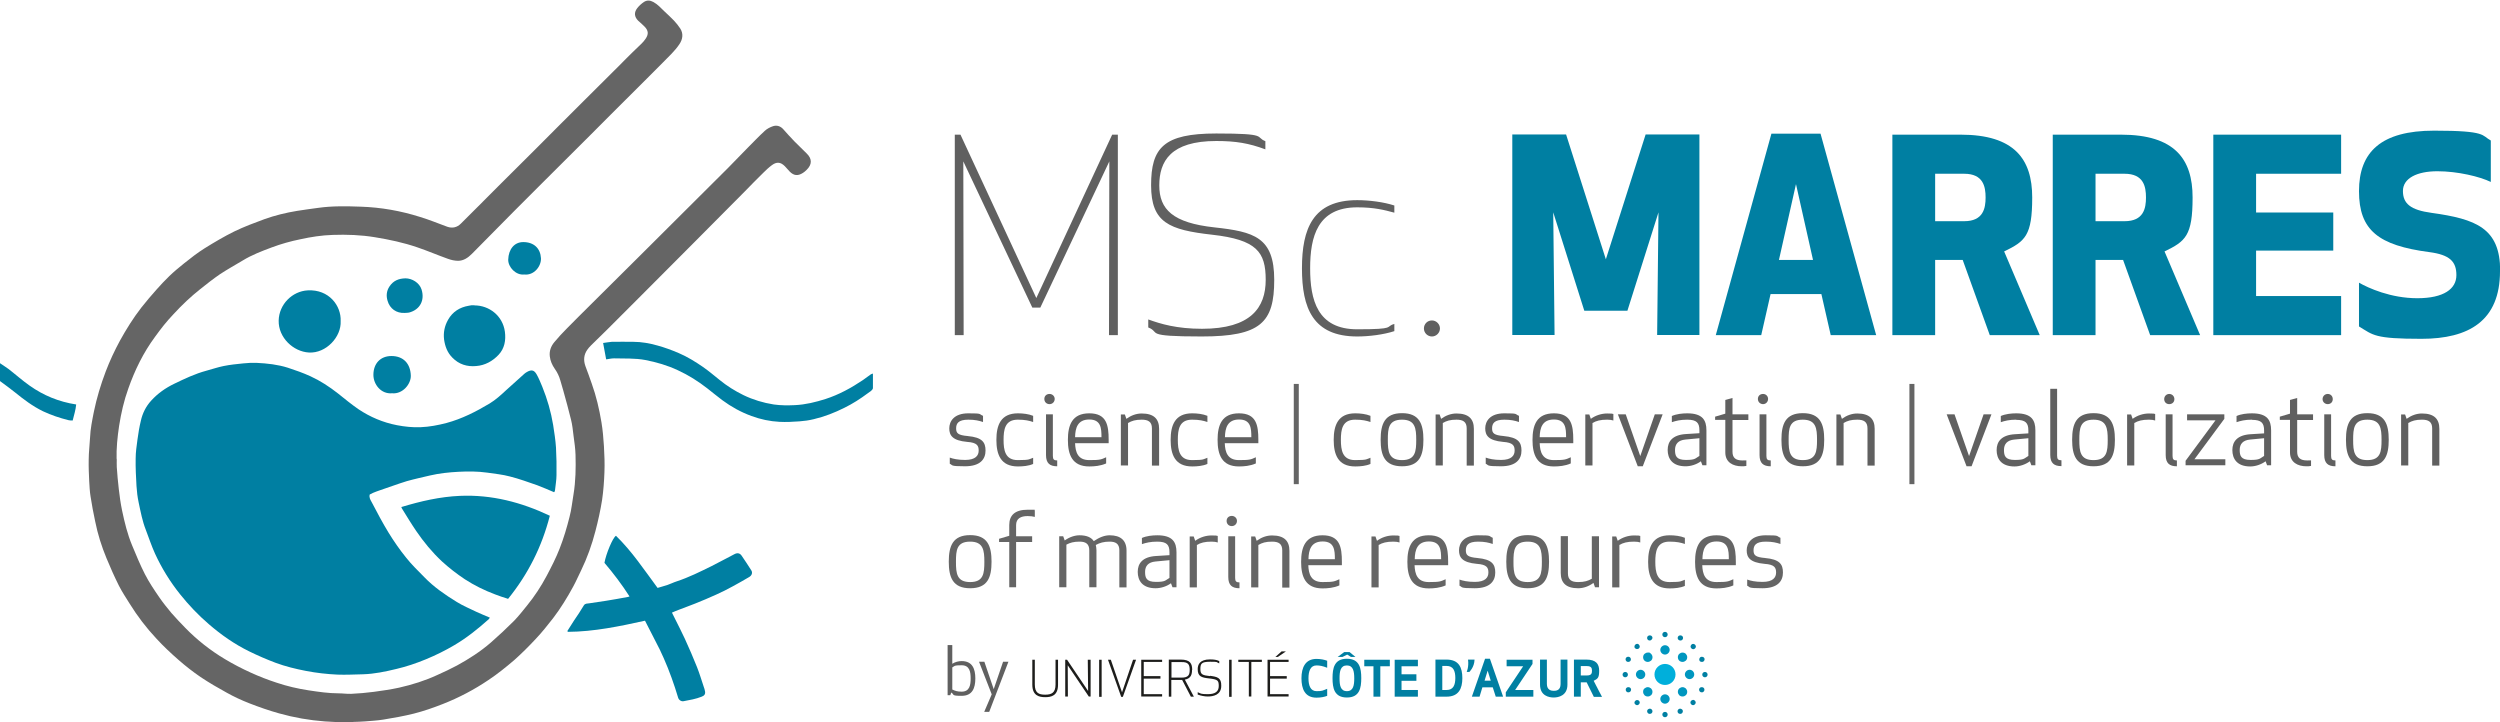<svg xmlns="http://www.w3.org/2000/svg" viewBox="0 0 1496.4 432.4"><defs><style>      .cls-1 {        fill: #00afdb;      }      .cls-1, .cls-2, .cls-3, .cls-4, .cls-5, .cls-6 {        stroke-width: 0px;      }      .cls-2 {        fill: #656565;      }      .cls-3 {        fill: #0096bf;      }      .cls-4 {        fill: #007fa2;      }      .cls-5 {        fill: #1d1d1b;      }      .cls-6 {        fill: #606060;      }    </style></defs><g id="Calque_3" data-name="Calque 3"><path class="cls-5" d="M631.8,409.7c0,5-2.4,6.1-6.2,6.1s-6.2-1-6.2-6.1v-14.8h-1.5v14.9c0,6.6,4.1,7.5,7.7,7.5s7.7-.8,7.7-7.5v-14.9h-1.5v14.8Z"></path><polygon class="cls-5" points="651.3 413.6 638.7 394.9 637.6 394.9 637.6 416.9 639.2 416.9 639.1 398.2 651.7 416.9 652.8 416.9 652.8 394.9 651.1 394.9 651.3 413.6"></polygon><rect class="cls-5" x="657.9" y="394.9" width="1.5" height="22.2"></rect><polygon class="cls-5" points="671.6 414.4 664.9 394.9 663.2 394.9 671.1 417.1 672.1 417.1 680 394.9 678.2 394.9 671.6 414.4"></polygon><polygon class="cls-5" points="683.1 416.9 695.6 416.9 695.6 415.5 684.6 415.5 684.6 406.2 694.6 406.2 694.6 404.7 684.6 404.7 684.6 396.2 695.6 396.2 695.6 394.9 683.1 394.9 683.1 416.9"></polygon><path class="cls-5" d="M712.1,401c0,3-.8,4.6-4.9,4.6h-6v-9.3h6c4.1-.1,4.9,1.6,4.9,4.7M713.6,401c0-3.7-1.1-6.2-6.9-6.2h-7.1v22.2h1.5v-10h6.5l5.2,10h1.8l-5.4-10.2c3.8-.7,4.3-3.3,4.3-5.8"></path><path class="cls-5" d="M724.3,404.7c-4.6-.5-5.8-1-5.8-4.2s.6-4.4,5.8-4.4,3.5.2,5.1.8l.4.2v-1.5h-.2c-1.4-.7-3.2-.9-5.4-.9-6.1,0-7.3,3.2-7.3,5.8,0,4.4,2.2,5.1,7,5.6,4.9.6,5.6,1.1,5.6,4.5s-2.2,4.9-6.6,4.9-4.3-.5-5.6-1l-.4-.2v1.5h.2c1.4.6,4,1.1,5.8,1.1,3.1,0,8.1-.8,8.1-6.4.1-4.9-2.4-5.4-6.8-6"></path><rect class="cls-5" x="735.7" y="394.9" width="1.5" height="22.2"></rect><polygon class="cls-5" points="741.2 396.2 747.5 396.2 747.5 416.9 749 416.9 749 396.2 755.3 396.2 755.3 394.9 741.2 394.9 741.2 396.2"></polygon><polygon class="cls-5" points="769.7 389.9 767.1 389.9 763.4 393.2 764.9 393.2 769.7 389.9"></polygon><polygon class="cls-5" points="771.3 396.2 771.3 394.9 758.7 394.9 758.7 416.9 771.3 416.9 771.3 415.5 760.2 415.5 760.2 406.2 770.2 406.2 770.2 404.7 760.2 404.7 760.2 396.2 771.3 396.2"></polygon><path class="cls-4" d="M788,394.4c2.6,0,4.8.5,6.4,1.1v4.2c-2.8-1.1-4.5-1.4-6.4-1.4-3.6,0-4.8,3.4-4.8,7.7s1.2,7.7,4.8,7.7,3.5-.3,6.4-1.4v4.2c-1.5.6-3.7,1.1-6.4,1.1-6.9,0-9-5.2-9-11.6,0-6.4,2.3-11.6,9-11.6"></path><path class="cls-4" d="M806.2,398.3c-3.9,0-4.4,3.6-4.4,7.7s.5,7.7,4.4,7.7,4.4-3.6,4.4-7.7-.6-7.7-4.4-7.7M808.6,393.2l-2.2-1.4-2.8,1.4h-2.9l3.9-2.9h3.2l3.5,2.9h-2.8ZM806.2,417.5c-7.6,0-8.6-5.7-8.6-11.6s1-11.6,8.6-11.6,8.6,5.7,8.6,11.6-1,11.6-8.6,11.6"></path><polygon class="cls-4" points="826.2 398.8 826.2 417 822.1 417 822.1 398.8 816.6 398.8 816.6 394.9 831.9 394.9 831.9 398.8 826.2 398.8"></polygon><polygon class="cls-4" points="847.8 407.5 838.9 407.5 838.9 413 848.7 413 848.7 417 834.8 417 834.8 394.9 848.7 394.9 848.7 398.8 838.9 398.8 838.9 403.6 847.8 403.6 847.8 407.5"></polygon><path class="cls-4" d="M863.3,413h2.6c4,0,5.2-3,5.2-7.2s-1.2-7.2-5.2-7.2h-2.6v14.4ZM859.2,417v-22.2h6.6c7.5,0,9.5,4.8,9.5,11.1s-2.2,11.1-9.5,11.1h-6.6Z"></path><path class="cls-4" d="M877.9,402.2s1.4-3,.8-7.4h3.9c-.1,4.6-3.1,7.4-3.1,7.4h-1.6Z"></path><path class="cls-4" d="M890.4,401.6l-1.8,5.8h3.7l-1.8-5.8ZM881,417l7.9-22.7h2.9l7.9,22.7h-4.4l-1.8-5.6h-6.2l-1.7,5.6h-4.5Z"></path><polygon class="cls-4" points="901.3 417 901.3 414.4 911.7 398.8 901.8 398.8 901.8 394.9 917.3 394.9 917.3 397.4 906.9 413 917.8 413 917.8 417 901.3 417"></polygon><path class="cls-4" d="M934.1,409.4v-14.6h4.1v15c0,6.6-5.4,7.7-8.2,7.7s-8.2-1-8.2-7.7v-15h4.1v14.6c0,3.7,2.7,4.1,4.1,4.1s4.1-.2,4.1-4.1"></path><path class="cls-4" d="M946.2,404.3h3.7c2.6,0,3-1.2,3-2.8s-.4-2.8-3-2.8h-3.7v5.5ZM946.2,417h-4.1v-22.2h7.4c5.8,0,7.7,2.6,7.7,6.7s-.8,4.8-3.3,6c.4.9,1,1.9,1.5,2.9,1,2.1,2.6,4.9,3.5,6.7h-4.9l-4.3-8.7h-3.5v8.7Z"></path><path class="cls-1" d="M996.6,397.4c-3.4,0-6.3,2.8-6.3,6.3s2.8,6.3,6.3,6.3,6.3-2.8,6.3-6.3-2.8-6.3-6.3-6.3"></path><path class="cls-3" d="M984.8,403.7c0-1.5-1.3-2.8-2.8-2.8s-2.8,1.3-2.8,2.8,1.3,2.8,2.8,2.8,2.8-1.2,2.8-2.8"></path><path class="cls-3" d="M1011.3,400.9c-1.5,0-2.8,1.3-2.8,2.8s1.3,2.8,2.8,2.8,2.8-1.3,2.8-2.8-1.2-2.8-2.8-2.8"></path><path class="cls-3" d="M986.3,411.3c-.7,0-1.4.3-2,.8s-.8,1.2-.8,2,.3,1.4.8,2c.5.5,1.2.8,2,.8s1.4-.3,2-.8c.5-.5.8-1.2.8-2s-.3-1.4-.8-2c-.6-.5-1.3-.8-2-.8"></path><path class="cls-3" d="M1007.1,396.2c.7,0,1.4-.3,2-.8.5-.5.8-1.2.8-2s-.3-1.4-.8-2c-.5-.5-1.2-.8-2-.8s-1.4.3-2,.8c-.5.5-.8,1.2-.8,2s.3,1.5.8,2,1.2.8,2,.8"></path><path class="cls-3" d="M986.3,396.2c.7,0,1.4-.3,2-.8,1.1-1.1,1.1-2.9,0-4s-1.2-.8-2-.8-1.4.3-2,.8c-.5.5-.8,1.2-.8,2s.3,1.5.8,2,1.2.8,2,.8"></path><path class="cls-3" d="M1007.1,411.3c-.7,0-1.4.3-2,.8-.5.5-.8,1.2-.8,2s.3,1.4.8,2c.5.5,1.2.8,2,.8s1.4-.3,2-.8c.5-.5.8-1.2.8-2s-.3-1.4-.8-2c-.6-.5-1.3-.8-2-.8"></path><path class="cls-3" d="M996.6,386.2c-1.5,0-2.8,1.3-2.8,2.8s1.3,2.8,2.8,2.8,2.8-1.3,2.8-2.8-1.2-2.8-2.8-2.8"></path><path class="cls-3" d="M996.6,415.6c-1.5,0-2.8,1.3-2.8,2.8s1.3,2.8,2.8,2.8,2.8-1.3,2.8-2.8-1.2-2.8-2.8-2.8"></path><path class="cls-4" d="M1020.5,402.2c-.9,0-1.6.7-1.6,1.6s.7,1.6,1.6,1.6,1.6-.7,1.6-1.6-.7-1.6-1.6-1.6"></path><path class="cls-4" d="M996.6,426.1c-.9,0-1.6.7-1.6,1.6s.7,1.6,1.6,1.6,1.6-.7,1.6-1.6-.7-1.6-1.6-1.6"></path><path class="cls-4" d="M996.6,381.4c.9,0,1.6-.7,1.6-1.6s-.7-1.6-1.6-1.6-1.6.7-1.6,1.6.7,1.6,1.6,1.6"></path><path class="cls-4" d="M1012.3,419.4c-.3.3-.5.7-.5,1.1s.2.8.5,1.1c.3.3.7.5,1.1.5s.8-.2,1.1-.5c.3-.3.5-.7.5-1.1s-.2-.8-.5-1.1c-.3-.3-.7-.5-1.1-.5-.4.1-.8.3-1.1.5"></path><path class="cls-4" d="M1012.4,385.9c-.3.3-.5.7-.5,1.1s.2.8.5,1.1.7.5,1.1.5.8-.2,1.1-.5c.3-.3.5-.7.5-1.1s-.2-.8-.5-1.1-.7-.5-1.1-.5-.8.1-1.1.5"></path><path class="cls-4" d="M1018.7,411.3c-.2,0-.4,0-.7.1-.6.2-1,.8-1,1.4,0,.9.7,1.6,1.5,1.6s.5,0,.7-.1c.6-.2,1-.8,1-1.4.1-.8-.6-1.6-1.5-1.6"></path><path class="cls-4" d="M1005.7,383.4c.2,0,.4,0,.7-.1.6-.2,1-.8,1-1.4s-.1-.8-.4-1.1c-.3-.3-.7-.5-1.1-.5s-.4,0-.7.1c-.6.2-1,.8-1,1.4-.1.8.6,1.5,1.5,1.6"></path><path class="cls-4" d="M1005.1,424.3c-.2.1-.3.2-.5.3-.3.3-.5.7-.5,1.1s.1.8.4,1.1c.4.5,1.2.6,1.8.4.2-.1.3-.2.5-.3.6-.6.7-1.6.1-2.2-.5-.4-1.2-.7-1.8-.4"></path><path class="cls-4" d="M1019.3,396.1c.2-.1.3-.2.5-.3.6-.6.7-1.6.1-2.2-.4-.4-1.2-.6-1.8-.4-.2.1-.3.2-.5.3-.6.7-.7,1.7-.1,2.3.5.4,1.2.5,1.8.3"></path><path class="cls-4" d="M972.8,402.2c.9,0,1.6.7,1.6,1.6s-.7,1.6-1.6,1.6-1.6-.7-1.6-1.6c0-.9.7-1.6,1.6-1.6"></path><path class="cls-4" d="M981,419.4c.3.3.5.7.5,1.1s-.2.8-.5,1.1c-.3.3-.7.5-1.1.5s-.8-.2-1.1-.5c-.3-.2-.5-.6-.5-1s.2-.8.5-1.1c.3-.3.7-.5,1.1-.5s.8.2,1.1.4"></path><path class="cls-4" d="M981,385.9c.3.3.5.7.5,1.1s-.2.8-.5,1.1-.7.4-1.2.4-.8-.2-1.1-.5c-.3-.2-.4-.6-.4-1s.2-.8.5-1.1c.2-.3.6-.5,1-.5.5-.1.9.1,1.2.5"></path><path class="cls-4" d="M974.6,411.3c.2,0,.4,0,.7.1.6.2,1,.8,1,1.4,0,.9-.7,1.6-1.5,1.6s-.4,0-.7-.1c-.6-.2-1-.8-1-1.4-.1-.8.6-1.6,1.5-1.6"></path><path class="cls-4" d="M987.6,383.4c-.2,0-.4,0-.7-.1-.6-.2-1-.8-1-1.4s.1-.8.4-1.1c.3-.3.7-.5,1.1-.5s.4,0,.7.1c.6.2,1,.8,1,1.4s-.7,1.5-1.5,1.6"></path><path class="cls-4" d="M988.1,424.3c.2.1.3.2.5.3.3.3.5.7.5,1.1s-.1.8-.4,1.1c-.4.5-1.2.6-1.8.4-.2-.1-.3-.2-.5-.3-.6-.6-.7-1.6-.1-2.2.5-.4,1.2-.7,1.8-.4"></path><path class="cls-4" d="M974,396.1c-.2-.1-.3-.2-.5-.3-.6-.6-.7-1.6-.1-2.2.4-.5,1.2-.6,1.8-.4.2.1.3.2.5.3.6.6.7,1.6.1,2.2-.5.5-1.2.6-1.8.4"></path></g><g id="Calque_2" data-name="Calque 2"><g><path class="cls-6" d="M576.6,96.6l.2,104h-5.3v-120h3.4l45.4,97.8,45.4-97.8h3.4v120h-5.3l.2-104-41.3,87.5h-4.8l-41.3-87.5Z"></path><path class="cls-6" d="M757.4,84.4v5c-9.9-3.7-17.8-5-29.4-5-27.4,0-34.1,12.2-34.1,26.6s8.2,22.4,33,25.1c23.8,2.6,35.8,5.9,35.8,31.4s-8,33.9-43.4,33.9-24.3-2.4-32-5.4v-4.8c7.4,2.7,17.1,5.6,32.2,5.6,29.1,0,38.1-12.6,38.1-29.3s-5.4-24-32-27c-25.8-2.9-36.6-7.2-36.6-29.6s7.4-31,39-31,23,2.1,29.4,4.6Z"></path><path class="cls-6" d="M812.4,119.8c7,0,15.8,1.1,22.2,3.2v4.3c-5.9-1.6-12-3.2-22.2-3.2-23.8,0-28.2,17.6-28.2,36.5s4.3,36.5,28.2,36.5,16.3-1.6,22.2-3.2v4.3c-6.4,2.1-15.2,3.2-22.2,3.2-26.6,0-33.1-17-33.1-40.8s6.6-40.8,33.1-40.8Z"></path><path class="cls-6" d="M857.1,191.8c2.6,0,4.8,2.2,4.8,4.8s-2.2,4.8-4.8,4.8-4.8-2.1-4.8-4.8,2.1-4.8,4.8-4.8Z"></path><path class="cls-4" d="M974.2,186h-25.9l-18.6-58.9.8,73.4h-25.3v-120h32.2l23.8,74.7,23.8-74.7h32.2v120h-25.3l.8-73.4-18.6,58.9Z"></path><path class="cls-4" d="M1027,200.6l33.3-120.6h29.4l33.3,120.6h-27.2l-5.6-24.6h-30.4l-5.6,24.6h-27.2ZM1064.7,155.6h20.5l-10.2-45.4-10.2,45.4Z"></path><path class="cls-4" d="M1158.3,200.6h-25.6v-120h40.8c32.3,0,42.9,14.7,42.9,37.6s-4.2,26.2-16.8,32.3l21.3,50.1h-29.9l-16.2-45h-16.5v45ZM1158.3,132.4h17.4c11.4,0,12.8-7.7,12.8-14.2s-1.4-14.2-12.8-14.2h-17.4v28.5Z"></path><path class="cls-4" d="M1254.3,200.6h-25.6v-120h40.8c32.3,0,42.9,14.7,42.9,37.6s-4.2,26.2-16.8,32.3l21.3,50.1h-29.9l-16.2-45h-16.5v45ZM1254.3,132.4h17.4c11.4,0,12.8-7.7,12.8-14.2s-1.4-14.2-12.8-14.2h-17.4v28.5Z"></path><path class="cls-4" d="M1396.6,150h-46.2v27.2h50.9v23.4h-76.5v-120h76.5v23.4h-50.9v23.2h46.2v22.9Z"></path><path class="cls-4" d="M1496.4,162.3c0,29.8-18.7,40.5-47,40.5s-28.8-2.2-37.4-7.4v-26.2c5.6,3.2,19,9.3,34.9,9.3s23.4-5.6,23.4-13.8-4-12.2-16.2-13.8c-30.4-4-42.1-13-42.1-36.5s13.3-36.2,45-36.2,28.3,2.9,33.9,5.9v24.8c-6.6-3.2-19.8-6.4-32-6.4s-20.6,4.2-20.6,11.8,4.6,11.4,17.1,13.1c26.6,3.7,41.1,9.1,41.1,34.7Z"></path></g><g><path class="cls-6" d="M579.2,261c8.7.8,10.7,3.7,10.7,8.7s-3,9.4-12.3,9.4-7.1-.7-9.1-1.5v-3.7c1.9.7,4.8,1.4,9.2,1.4,6.3,0,8.1-2.7,8.1-5.6s-.9-4.8-6.9-5.2c-8.8-.8-10.7-3.9-10.7-8.1s2.8-9,11.4-9,6.1.4,8.8,1.5v3.7c-2.4-.8-4.8-1.4-8.8-1.4-6,0-7.3,2.3-7.3,5.2s1.1,4.1,7,4.6Z"></path><path class="cls-6" d="M609.3,247.4c3,0,6.4.4,9.1,1.5v3.7c-2.4-.8-4.8-1.4-9.2-1.4-7.7,0-8.5,6-8.5,12.1s.9,12.1,8.5,12.1,6.8-.6,9.2-1.4v3.7c-2.7,1.2-6.1,1.5-9.1,1.5-10.3,0-12.9-7.1-12.9-15.9s2.6-15.9,12.9-15.9Z"></path><path class="cls-6" d="M628.2,235.8c1.7,0,3.1,1.3,3.1,3s-1.3,3.1-3.1,3.1-3.1-1.3-3.1-3.1,1.3-3,3.1-3ZM626.1,272.4v-24.4h4.1v24.9c0,2.1.7,2.7,2.6,2.7v3.5c-4.4,0-6.7-1.8-6.7-6.7Z"></path><path class="cls-6" d="M652,247.4c10.4,0,11.6,7.1,11.6,15.9v2h-20.1c.2,5.3,1.6,10.1,8.5,10.1s7.1-.4,10.1-1.7v3.7c-3.4,1.5-7.1,1.8-10.1,1.8-10.3,0-12.8-7.1-12.8-15.9s2.5-15.9,12.8-15.9ZM643.4,261.7h15.9c0-5.4-.3-10.6-7.3-10.6s-8.4,5.1-8.5,10.6Z"></path><path class="cls-6" d="M689.5,256.4c0-4-2.3-5.2-6.1-5.2s-6,.7-8.2,2v25.4h-4.3v-30.5h2.4l.9,2.6c2.9-2.1,6-3.2,9.2-3.2,7.3,0,10.4,3.3,10.4,9.2v22h-4.3v-22.1Z"></path><path class="cls-6" d="M713.6,247.4c3,0,6.4.4,9.1,1.5v3.7c-2.4-.8-4.8-1.4-9.2-1.4-7.7,0-8.5,6-8.5,12.1s.9,12.1,8.5,12.1,6.8-.6,9.2-1.4v3.7c-2.7,1.2-6.1,1.5-9.1,1.5-10.3,0-12.9-7.1-12.9-15.9s2.6-15.9,12.9-15.9Z"></path><path class="cls-6" d="M741.6,247.4c10.4,0,11.6,7.1,11.6,15.9v2h-20.1c.2,5.3,1.6,10.1,8.5,10.1s7.1-.4,10.1-1.7v3.7c-3.4,1.5-7.1,1.8-10.1,1.8-10.3,0-12.8-7.1-12.8-15.9s2.5-15.9,12.8-15.9ZM733.1,261.7h15.9c0-5.4-.3-10.6-7.3-10.6s-8.4,5.1-8.5,10.6Z"></path></g><g><path class="cls-6" d="M811.2,247.4c3,0,6.4.4,9.1,1.5v3.7c-2.4-.8-4.8-1.4-9.2-1.4-7.7,0-8.5,6-8.5,12.1s.9,12.1,8.5,12.1,6.8-.6,9.2-1.4v3.7c-2.7,1.2-6.1,1.5-9.1,1.5-10.3,0-12.9-7.1-12.9-15.9s2.6-15.9,12.9-15.9Z"></path><path class="cls-6" d="M839.2,279.1c-10.4,0-12.8-6.5-12.8-15.9s2.4-15.9,12.8-15.9,12.8,6.5,12.8,15.9-2.3,15.9-12.8,15.9ZM839.2,251.2c-8.1,0-8.5,5.2-8.5,12.1s.5,12.1,8.5,12.1,8.5-5.2,8.5-12.1-.6-12.1-8.5-12.1Z"></path><path class="cls-6" d="M877.9,256.4c0-4-2.3-5.2-6.1-5.2s-6,.7-8.2,2v25.4h-4.3v-30.5h2.4l.9,2.6c2.9-2.1,6-3.2,9.2-3.2,7.3,0,10.4,3.3,10.4,9.2v22h-4.3v-22.1Z"></path><path class="cls-6" d="M900,261c8.7.8,10.7,3.7,10.7,8.7s-3,9.4-12.3,9.4-7.1-.7-9.1-1.5v-3.7c1.9.7,4.8,1.4,9.2,1.4,6.3,0,8.1-2.7,8.1-5.6s-.9-4.8-6.9-5.2c-8.8-.8-10.7-3.9-10.7-8.1s2.8-9,11.4-9,6.1.4,8.8,1.5v3.7c-2.4-.8-4.8-1.4-8.8-1.4-6,0-7.3,2.3-7.3,5.2s1.1,4.1,7,4.6Z"></path><path class="cls-6" d="M930.1,247.4c10.4,0,11.6,7.1,11.6,15.9v2h-20.1c.2,5.3,1.6,10.1,8.5,10.1s7.1-.4,10.1-1.7v3.7c-3.4,1.5-7.1,1.8-10.1,1.8-10.3,0-12.8-7.1-12.8-15.9s2.5-15.9,12.8-15.9ZM921.5,261.7h15.9c0-5.4-.3-10.6-7.3-10.6s-8.4,5.1-8.5,10.6Z"></path><path class="cls-6" d="M965.7,251.7c-.9-.3-2.1-.5-3.7-.5-4.1,0-6.6.7-8.8,2v25.4h-4.3v-30.5h2.4l.9,2.6c2.9-2.1,6.4-3.2,9.8-3.2s2.5.1,3.7.3v4Z"></path><path class="cls-6" d="M973.1,248l8.7,25,8.7-25h4.7l-11.9,31.1h-3l-11.9-31.1h4.7Z"></path><path class="cls-6" d="M1009.9,251.2c-4.1,0-6.8.7-9.2,1.5v-3.7c2.7-1.2,6.2-1.6,9.2-1.6,9.2,0,11.5,4.1,11.5,10.2v20.9h-2.4l-.9-2.4c-2.7,2-6.2,3-9.2,3-8,0-10.7-4.7-10.7-9.8s2.9-9,10.9-9.5l8.1-.5v-1.7c0-4.5-1.6-6.4-7.3-6.4ZM1008.8,263.1c-4.3.4-6.2,2.7-6.2,6.2s.7,6,6.5,6,5.5-.9,8.1-2.4v-10.6l-8.4.8Z"></path><path class="cls-6" d="M1045.2,278.9c-.7.2-2,.2-2.7.2-5.1,0-9.8-2.3-9.8-8.3v-19.5h-6.1v-1.9l6.1-1.8v-8.2l4.3-1.2v9.8h9.5v3.4h-9.5v19c0,3.7,2,5.2,5.9,5.2s1.6,0,2.4-.1v3.4Z"></path><path class="cls-6" d="M1055.3,235.8c1.7,0,3,1.3,3,3s-1.3,3.1-3,3.1-3.1-1.3-3.1-3.1,1.3-3,3.1-3ZM1053.2,272.4v-24.4h4.1v24.9c0,2.1.7,2.7,2.6,2.7v3.5c-4.4,0-6.7-1.8-6.7-6.7Z"></path><path class="cls-6" d="M1079.1,279.1c-10.4,0-12.8-6.5-12.8-15.9s2.4-15.9,12.8-15.9,12.8,6.5,12.8,15.9-2.3,15.9-12.8,15.9ZM1079.1,251.2c-8.1,0-8.5,5.2-8.5,12.1s.5,12.1,8.5,12.1,8.5-5.2,8.5-12.1-.6-12.1-8.5-12.1Z"></path><path class="cls-6" d="M1117.8,256.4c0-4-2.3-5.2-6.1-5.2s-6,.7-8.2,2v25.4h-4.3v-30.5h2.4l.9,2.6c2.9-2.1,6-3.2,9.2-3.2,7.3,0,10.4,3.3,10.4,9.2v22h-4.3v-22.1Z"></path></g><g><path class="cls-6" d="M1169.9,248l8.7,25,8.7-25h4.7l-11.9,31.1h-3l-11.9-31.1h4.7Z"></path><path class="cls-6" d="M1206.8,251.2c-4.1,0-6.8.7-9.2,1.5v-3.7c2.7-1.2,6.2-1.6,9.2-1.6,9.2,0,11.5,4.1,11.5,10.2v20.9h-2.4l-.9-2.4c-2.7,2-6.2,3.1-9.2,3.1-8,0-10.7-4.7-10.7-9.8s2.9-9,10.9-9.5l8.1-.5v-1.7c0-4.5-1.6-6.4-7.3-6.4ZM1205.7,263.1c-4.3.4-6.2,2.7-6.2,6.2s.7,6,6.5,6,5.5-.9,8.1-2.4v-10.6l-8.4.8Z"></path><path class="cls-6" d="M1227.2,272.4v-39.7h4.1v40.1c0,2.1.7,2.7,2.6,2.7v3.5c-4.4,0-6.7-1.8-6.7-6.7Z"></path><path class="cls-6" d="M1253.1,279.1c-10.4,0-12.8-6.5-12.8-15.9s2.4-15.9,12.8-15.9,12.8,6.5,12.8,15.9-2.3,15.9-12.8,15.9ZM1253.1,251.2c-8.1,0-8.5,5.2-8.5,12.1s.5,12.1,8.5,12.1,8.5-5.2,8.5-12.1-.6-12.1-8.5-12.1Z"></path><path class="cls-6" d="M1290,251.7c-.9-.3-2.1-.5-3.7-.5-4.1,0-6.6.7-8.8,2v25.4h-4.3v-30.5h2.4l.9,2.6c2.9-2.1,6.4-3.2,9.8-3.2s2.5.1,3.7.3v4Z"></path><path class="cls-6" d="M1298.4,235.8c1.7,0,3.1,1.3,3.1,3.1s-1.3,3-3.1,3-3-1.3-3-3,1.3-3.1,3-3.1ZM1296.3,272.4v-24.4h4.1v24.9c0,2.1.7,2.7,2.6,2.7v3.5c-4.4,0-6.7-1.8-6.7-6.7Z"></path><path class="cls-6" d="M1308.2,278.5v-2.7l17.9-24.2h-17v-3.6h22.3v2.7l-17.9,24.2h18.5v3.6h-23.8Z"></path><path class="cls-6" d="M1347.9,251.2c-4.1,0-6.8.7-9.2,1.5v-3.7c2.7-1.2,6.2-1.6,9.2-1.6,9.2,0,11.5,4.1,11.5,10.2v20.9h-2.4l-.9-2.4c-2.7,2-6.2,3.1-9.2,3.1-8,0-10.7-4.7-10.7-9.8s2.9-9,10.9-9.5l8.1-.5v-1.7c0-4.5-1.6-6.4-7.3-6.4ZM1346.8,263.1c-4.3.4-6.2,2.7-6.2,6.2s.7,6,6.5,6,5.5-.9,8.1-2.4v-10.6l-8.4.8Z"></path><path class="cls-6" d="M1383.2,278.9c-.7.2-2,.2-2.7.2-5.1,0-9.8-2.3-9.8-8.3v-19.5h-6.1v-1.9l6.1-1.8v-8.2l4.3-1.2v9.8h9.5v3.4h-9.5v19c0,3.7,2,5.2,5.9,5.2s1.6,0,2.4-.1v3.4Z"></path><path class="cls-6" d="M1393.3,235.8c1.7,0,3,1.3,3,3.1s-1.3,3-3,3-3.1-1.3-3.1-3,1.3-3.1,3.1-3.1ZM1391.2,272.4v-24.4h4.1v24.9c0,2.1.7,2.7,2.6,2.7v3.5c-4.4,0-6.7-1.8-6.7-6.7Z"></path><path class="cls-6" d="M1417,279.1c-10.4,0-12.8-6.5-12.8-15.9s2.4-15.9,12.8-15.9,12.8,6.5,12.8,15.9-2.3,15.9-12.8,15.9ZM1417,251.2c-8.1,0-8.5,5.2-8.5,12.1s.5,12.1,8.5,12.1,8.5-5.2,8.5-12.1-.6-12.1-8.5-12.1Z"></path><path class="cls-6" d="M1455.8,256.4c0-4-2.3-5.2-6.1-5.2s-6,.7-8.2,2v25.4h-4.3v-30.5h2.4l.9,2.6c2.9-2.1,6-3.2,9.2-3.2,7.3,0,10.4,3.3,10.4,9.2v22h-4.3v-22.1Z"></path></g><g><path class="cls-2" d="M580.7,352.1c-10.4,0-12.8-6.5-12.8-15.9s2.4-15.9,12.8-15.9,12.8,6.5,12.8,15.9-2.3,15.9-12.8,15.9ZM580.7,324.2c-8.1,0-8.5,5.2-8.5,12.1s.5,12.1,8.5,12.1,8.5-5.2,8.5-12.1-.6-12.1-8.5-12.1Z"></path><path class="cls-2" d="M619.4,309.4c-1.2-.3-2.4-.5-4.3-.5-4,0-6.9,1.4-6.9,5.4v6.7h9.6v3.4h-9.6v27.1h-4.1v-27.1h-6.1v-1.9l6.1-1.8v-6.4c0-5.9,3.4-9.2,11-9.2s3.1.1,4.3.4v3.8Z"></path><path class="cls-2" d="M670,329.4c0-4-2.3-5.2-5.8-5.2s-5.9.7-8.3,2c.2,1,.4,2,.4,3.2v22.1h-4.3v-22.1c0-4-2.3-5.2-5.8-5.2s-5.6.6-7.9,1.8v25.5h-4.3v-30.5h2.4l.9,2.5c2.9-2.1,6.1-3.1,8.9-3.1,4.1,0,7,1.2,8.5,3.5,3.2-2.2,6.4-3.5,9.5-3.5,6.5,0,10.1,3,10.1,9.2v22h-4.3v-22.1Z"></path><path class="cls-2" d="M692.7,324.2c-4.1,0-6.8.7-9.2,1.5v-3.7c2.7-1.2,6.2-1.6,9.2-1.6,9.2,0,11.5,4.1,11.5,10.2v20.9h-2.4l-.9-2.4c-2.7,2-6.2,3-9.2,3-8,0-10.7-4.7-10.7-9.8s2.9-9,10.9-9.5l8.1-.5v-1.7c0-4.5-1.6-6.4-7.3-6.4ZM691.6,336.1c-4.3.4-6.2,2.7-6.2,6.2s.7,6,6.5,6,5.5-.9,8.1-2.4v-10.6l-8.4.8Z"></path><path class="cls-2" d="M728.9,324.7c-.9-.3-2.1-.5-3.7-.5-4.1,0-6.6.7-8.8,2v25.4h-4.3v-30.5h2.4l.9,2.6c2.9-2.1,6.4-3.2,9.8-3.2s2.5.1,3.7.3v4Z"></path><path class="cls-2" d="M737.3,308.8c1.7,0,3.1,1.3,3.1,3s-1.3,3.1-3.1,3.1-3.1-1.3-3.1-3.1,1.3-3,3.1-3ZM735.2,345.4v-24.4h4.1v24.9c0,2.1.7,2.7,2.6,2.7v3.5c-4.4,0-6.7-1.8-6.7-6.7Z"></path><path class="cls-2" d="M767.5,329.4c0-4-2.3-5.2-6.1-5.2s-6,.7-8.2,2v25.4h-4.3v-30.5h2.4l.9,2.6c2.9-2.1,6-3.2,9.2-3.2,7.3,0,10.4,3.3,10.4,9.2v22h-4.3v-22.1Z"></path><path class="cls-2" d="M791.6,320.4c10.4,0,11.6,7.1,11.6,15.9v2h-20.1c.2,5.3,1.6,10.1,8.5,10.1s7.1-.4,10.1-1.7v3.7c-3.4,1.5-7.1,1.8-10.1,1.8-10.3,0-12.8-7.1-12.8-15.9s2.5-15.9,12.8-15.9ZM783.1,334.7h15.9c0-5.4-.3-10.6-7.3-10.6s-8.4,5.1-8.5,10.6Z"></path><path class="cls-2" d="M837.7,324.7c-.9-.3-2.1-.5-3.7-.5-4.1,0-6.6.7-8.8,2v25.4h-4.3v-30.5h2.4l.9,2.6c2.9-2.1,6.4-3.2,9.8-3.2s2.5.1,3.7.3v4Z"></path><path class="cls-2" d="M855.2,320.4c10.4,0,11.6,7.1,11.6,15.9v2h-20.1c.2,5.3,1.6,10.1,8.5,10.1s7.1-.4,10.1-1.7v3.7c-3.4,1.5-7.1,1.8-10.1,1.8-10.3,0-12.8-7.1-12.8-15.9s2.5-15.9,12.8-15.9ZM846.7,334.7h15.9c0-5.4-.3-10.6-7.3-10.6s-8.4,5.1-8.5,10.6Z"></path><path class="cls-2" d="M884.3,334c8.7.8,10.7,3.7,10.7,8.7s-3,9.4-12.3,9.4-7.1-.7-9.1-1.5v-3.7c1.9.7,4.8,1.4,9.2,1.4,6.3,0,8.1-2.7,8.1-5.6s-.9-4.8-6.9-5.2c-8.8-.8-10.7-3.9-10.7-8.1s2.8-9,11.4-9,6.1.4,8.8,1.5v3.7c-2.4-.8-4.8-1.4-8.8-1.4-6,0-7.3,2.3-7.3,5.2s1.1,4.1,7,4.6Z"></path><path class="cls-2" d="M914.4,352.1c-10.4,0-12.8-6.5-12.8-15.9s2.4-15.9,12.8-15.9,12.8,6.5,12.8,15.9-2.3,15.9-12.8,15.9ZM914.4,324.2c-8.1,0-8.5,5.2-8.5,12.1s.5,12.1,8.5,12.1,8.5-5.2,8.5-12.1-.6-12.1-8.5-12.1Z"></path><path class="cls-2" d="M938.5,343.2c0,4,2.3,5.2,6.1,5.2s6-.7,8.2-2v-25.4h4.3v30.5h-2.4l-.9-2.6c-2.9,2.1-6,3.2-9.2,3.2-7.3,0-10.4-3.3-10.4-9.2v-22h4.3v22.1Z"></path><path class="cls-2" d="M981.8,324.7c-.9-.3-2.1-.5-3.7-.5-4.1,0-6.6.7-8.8,2v25.4h-4.3v-30.5h2.4l.9,2.6c2.9-2.1,6.4-3.2,9.8-3.2s2.5.1,3.7.3v4Z"></path><path class="cls-2" d="M999.4,320.4c3,0,6.4.4,9.1,1.5v3.7c-2.4-.8-4.8-1.4-9.2-1.4-7.7,0-8.5,6-8.5,12.1s.9,12.1,8.5,12.1,6.8-.6,9.2-1.4v3.7c-2.7,1.2-6.1,1.5-9.1,1.5-10.3,0-12.9-7.1-12.9-15.9s2.6-15.9,12.9-15.9Z"></path><path class="cls-2" d="M1027.4,320.4c10.4,0,11.6,7.1,11.6,15.9v2h-20.1c.2,5.3,1.6,10.1,8.5,10.1s7.1-.4,10.1-1.7v3.7c-3.4,1.5-7.1,1.8-10.1,1.8-10.3,0-12.8-7.1-12.8-15.9s2.5-15.9,12.8-15.9ZM1018.9,334.7h15.9c0-5.4-.3-10.6-7.3-10.6s-8.4,5.1-8.5,10.6Z"></path><path class="cls-2" d="M1056.5,334c8.7.8,10.7,3.7,10.7,8.7s-3,9.4-12.3,9.4-7.1-.7-9.1-1.5v-3.7c1.9.7,4.8,1.4,9.2,1.4,6.3,0,8.1-2.7,8.1-5.6s-.9-4.8-6.9-5.2c-8.8-.8-10.7-3.9-10.7-8.1s2.8-9,11.4-9,6.1.4,8.8,1.5v3.7c-2.4-.8-4.8-1.4-8.8-1.4-6,0-7.3,2.3-7.3,5.2s1.1,4.1,7,4.6Z"></path></g><g><path class="cls-6" d="M583.8,406.1c0,5.8-1.8,10.4-8.2,10.4s-4.2-.7-6.2-2l-.6,1.6h-1.6v-30h2.8v11.2c1.7-1.1,3.8-1.6,5.6-1.6,6.4,0,8.2,4.6,8.2,10.4ZM570,399.4v13.3c1.6.8,3,1.3,5.6,1.3,4.8,0,5.4-4,5.4-7.9s-.6-7.9-5.4-7.9-4,.4-5.6,1.3Z"></path><path class="cls-6" d="M589.2,396.1l5.6,16.4,5.6-16.4h3.2l-11.5,30h-3l4.5-10.5-7.6-19.5h3.2Z"></path></g><rect class="cls-2" x="774.4" y="229.8" width="3" height="60"></rect><rect class="cls-2" x="1142.9" y="229.8" width="3" height="60"></rect></g><g id="Calque_1" data-name="Calque 1"><g><path class="cls-4" d="M331.6,294.6c-3.4-1.4-6.6-2.9-9.9-4.1-5.5-1.9-10.9-3.9-16.5-5.3-4.4-1.2-9-1.6-13.6-2.3-5.7-.8-11.5-.8-17.2-.5-5.7.3-11.4.9-17,2.2-4.6,1.1-9.3,2.1-13.9,3.4-5.5,1.7-10.8,3.7-16.2,5.5-1.3.5-2.7.9-4,1.5-.7.3-1.4.7-2,1-.5,1.9.5,3.3,1.2,4.6,3.2,6.1,6.4,12.2,10,18.1,3.2,5.2,6.7,10.3,10.6,15.1,3.3,4.2,7.2,7.9,10.9,11.7,5.7,5.9,12.4,10.5,19.4,14.8,3.7,2.3,7.8,4,11.7,5.9,2.6,1.2,5.3,2.3,8.1,3.5-.2.3-.4.7-.6.9-6.5,5.8-13.2,11.2-20.7,15.6-5.4,3.2-11.1,6-16.9,8.4-5.8,2.4-11.7,4.4-17.7,5.8-6.6,1.6-13.2,3-20,3.2-5.1.1-10.2.4-15.3.2-6.3-.3-12.6-1-18.8-2.2-6.2-1.2-12.4-2.7-18.3-4.9-5.3-2-10.6-4.3-15.7-6.8-8.8-4.3-16.8-9.9-24.2-16.3-6.3-5.4-12-11.4-17.2-17.9-6-7.5-11-15.6-15-24.3-2.1-4.6-3.7-9.5-5.5-14.2-2.1-5.3-3.1-10.8-4.3-16.4-.7-3.3-1.1-6.6-1.3-9.9-.3-5.4-.6-10.9-.5-16.4,0-3.9.6-7.7,1.1-11.5.5-3.7,1.1-7.4,2-11.1,1-4.5,3-8.6,6.2-12.1,3.9-4.3,8.6-7.6,13.8-10.1,6.2-3,12.5-6,19.2-7.8,3.4-.9,6.8-2.1,10.3-2.8,3.9-.8,7.9-1.2,11.9-1.6,2.7-.3,5.4-.4,8-.3,6.3.3,12.6,1,18.6,2.9,4.6,1.5,9.1,3.1,13.5,5.1,5.9,2.7,11.4,6.3,16.5,10.3,4,3.2,8,6.5,12.2,9.4,7,4.7,14.8,8,23.1,9.6,4.7.9,9.4,1.4,14.2,1.2,5.2-.2,10.4-1.2,15.4-2.5,9.3-2.5,17.7-6.8,25.9-11.7,3.6-2.2,6.7-5,9.8-7.9,3.6-3.3,7.3-6.6,11-9.9.5-.4,1-.8,1.6-1.1,2.5-1.4,4.1-1.2,5.6,1.3,1.4,2.4,2.4,5,3.5,7.6,3,7.4,5.2,15,6.5,22.9.7,4.5,1.4,9,1.7,13.5.3,5.5.4,11,.3,16.5,0,3-.6,6-.9,9.1,0,.4-.3.8-.4,1Z"></path><path class="cls-2" d="M69.9,274.4c0,1.7-.1,3.5,0,5.2.3,4.4.7,8.8,1.2,13.1.5,4.4,1.1,8.7,2,13,1.5,7.1,3.2,14.1,6,20.8,2.4,5.8,4.8,11.6,7.6,17.1,2.5,4.9,5.6,9.5,8.7,14,2.2,3.2,4.7,6.3,7.2,9.3,2.6,3,5.4,5.9,8.2,8.8,7.1,7.3,15.1,13.6,23.8,18.8,5,3,10.2,5.7,15.5,8.1,5,2.3,10.2,4.3,15.4,6,6.2,2.1,12.7,3.6,19.2,4.6,6,.9,11.9,1.8,18,1.8,2.5,0,5,.4,7.5.3,4.5-.2,9.1-.6,13.6-1.2,5.1-.7,10.1-1.4,15.1-2.5,7.9-1.8,15.6-4.2,22.9-7.6,4-1.8,7.9-3.6,11.8-5.7,7.1-3.9,14-8.3,20.2-13.7,4.8-4.2,9.4-8.5,13.9-13,2.8-2.9,5.3-6.1,7.8-9.2,4.5-5.5,8.4-11.5,11.7-17.7,2.8-5.3,5.6-10.7,7.8-16.4,2.4-6.1,4.3-12.5,5.9-18.9,1.2-4.4,1.6-9,2.4-13.6,1.3-7.8,1.4-15.7,1.2-23.5-.1-3.9-.7-7.7-1.2-11.5-.4-3.2-.7-6.5-1.5-9.6-1.4-5.8-3-11.5-4.6-17.3-.6-2.1-1.2-4.1-1.8-6.2-.7-2.5-1.8-4.8-3.3-6.9-1.6-2.3-2.7-4.8-3-7.5-.4-3.2.7-6.1,2.7-8.5,2.4-2.9,5-5.7,7.7-8.4,4.6-4.7,9.2-9.2,13.8-13.8,10.3-10.2,20.6-20.4,30.8-30.6,9.1-9,18.1-18.1,27.2-27.1,8.2-8.1,16.3-16.3,24.5-24.4,4-4,7.8-8.1,11.8-12.1,3.4-3.4,6.7-6.9,10.2-10.1,1.4-1.3,3.2-2.2,5-2.8,2.2-.7,4.4,0,6,1.8,2.2,2.4,4.4,5,6.7,7.3,2.4,2.5,5,4.8,7.4,7.3,3.3,3.2,3.2,6.6-.1,9.8-.7.7-1.4,1.3-2.2,1.8-3,1.9-5.3,1.7-7.8-.7-1-1-1.9-2.2-3-3.3-2.5-2.5-4.8-2.8-7.7-.7-1.9,1.4-3.6,3-5.2,4.6-3.8,3.7-7.4,7.4-11.1,11.2-10.2,10.3-20.5,20.6-30.7,30.9-10.5,10.5-21,21-31.4,31.5-6.7,6.7-13.5,13.5-20.2,20.2-3.2,3.2-6.6,6.4-9.8,9.6-.8.8-1.6,1.7-2.2,2.6-2.1,3-2.3,6.3-1.1,9.7,1.3,3.5,2.6,7,3.8,10.5,2.7,7.5,4.5,15.3,5.8,23.1.8,4.8,1.2,9.6,1.5,14.4.3,5.1.5,10.3.3,15.5-.2,5.5-.6,11.1-1.4,16.6-1,6.3-2.4,12.6-4,18.7-2.1,8.1-4.9,16-8.6,23.6-1.6,3.2-3,6.5-4.7,9.6-3.6,6.6-7.5,13-12.1,19-3.3,4.2-6.6,8.4-10.3,12.3-4.1,4.4-8.4,8.7-12.9,12.7-4.9,4.2-10,8.3-15.4,11.9-8.6,5.8-17.7,10.6-27.4,14.4-5.6,2.2-11.3,4.2-17.2,5.7-6,1.5-12.2,2.6-18.3,3.6-3.7.6-7.5.8-11.2,1.1-2.2.2-4.4.2-6.6.3-1.3,0-2.6.3-3.9.3-4.5-.1-8.9-.3-13.4-.6-9.3-.7-18.4-2.3-27.3-4.8-6.1-1.7-12.1-3.8-18-6.1-4.6-1.8-9.1-3.9-13.4-6.3-5.3-2.9-10.6-6-15.7-9.4-4.5-3.1-8.9-6.5-13-10.1-4.7-4.1-9.3-8.4-13.5-13-6-6.4-11.3-13.4-15.9-20.8-2.2-3.5-4.5-7-6.4-10.7-2.7-5.4-5.2-11-7.5-16.6-2.9-7-5.2-14.3-6.7-21.8-1.1-5-2-10-2.8-15.1-.5-3-.6-6-.8-9.1-.2-4.3-.4-8.6-.3-12.9,0-4.4.6-8.8.8-13.1.2-5.3,1.3-10.5,2.3-15.6,1.7-8.2,4.1-16.2,7.1-24.1,2.4-6.3,5.3-12.5,8.5-18.4,3.8-6.9,8-13.6,12.8-19.8,2.9-3.7,6-7.3,9.1-10.8,2.4-2.8,5-5.4,7.6-8,2.8-2.7,5.8-5.2,8.8-7.6,4-3.2,8.1-6.4,12.4-9.1,5.8-3.6,11.7-7.1,17.8-10.1,5.8-2.8,11.9-5.1,17.9-7.3,6.4-2.3,13-3.9,19.7-5,4.2-.7,8.4-1.2,12.6-1.8,8.5-1.2,17.1-1,25.6-.7,12,.4,23.8,2.5,35.2,6.1,5.6,1.7,11,3.9,16.4,5.9,3.1,1.1,5.9.4,8.1-1.8,7.5-7.4,15-15,22.4-22.4,7.4-7.4,14.9-14.8,22.3-22.2,9.6-9.6,19.1-19.2,28.7-28.7,7.3-7.3,14.5-14.5,21.8-21.7,2.6-2.6,5.1-5.2,7.7-7.7,1.8-1.7,3.6-3.4,5.3-5.1.9-.9,1.8-1.9,2.5-3,1.8-2.7,1.6-4.8-.6-7.1-1.2-1.3-2.6-2.4-3.9-3.6-2.3-2.3-2.6-4.9-.6-7.5,1.1-1.4,2.5-2.7,4-3.7,1.8-1.2,3.7-1.1,5.7,0,2.6,1.4,4.5,3.6,6.6,5.6,1.9,1.8,3.9,3.6,5.7,5.5,1.4,1.5,2.7,3.1,3.8,4.8,1.9,3,1.5,6.3-.5,9.3-2.8,4.2-6.5,7.5-10,11.1-6.2,6.3-12.6,12.6-18.9,18.9-8.2,8.1-16.3,16.3-24.5,24.5-9.7,9.7-19.4,19.4-29.2,29.1-5.4,5.4-10.8,10.8-16.2,16.2-8.5,8.6-17,17.2-25.5,25.8-2.3,2.3-5,4.1-8.2,4.1-2,0-4.2-.5-6.1-1.2-6.2-2.2-12.2-4.8-18.4-6.9-8.2-2.8-16.6-4.6-25.2-6-8.4-1.4-16.9-1.7-25.4-1.4-6.5.2-12.9,1.2-19.3,2.6-5.9,1.2-11.6,2.8-17.2,4.9-5.9,2.2-11.9,4.5-17.3,7.8-4.5,2.7-9.2,5.3-13.6,8.2-4.1,2.8-8,5.9-11.9,9-2.8,2.2-5.4,4.5-8,6.9-2.8,2.6-5.4,5.3-8,8.1-2,2.1-3.9,4.3-5.7,6.5-1.8,2.3-3.6,4.6-5.3,7-7,9.5-12.1,19.9-16,31-2.6,7.2-4.3,14.7-5.5,22.3-1,6.7-1.7,13.4-1.5,20.2Z"></path><path class="cls-4" d="M304,358.4c-2.5-.8-5.1-1.6-7.6-2.6-6.4-2.4-12.5-5.4-18.2-9.1-4.8-3.2-9.3-6.7-13.6-10.6-5.9-5.5-11-11.7-15.5-18.3-3-4.4-5.7-8.9-8.5-13.4-.1-.2-.2-.5-.4-.9,11.6-3.5,23.2-6.2,35.2-6.7,18.9-.8,36.6,3.8,53.7,11.9-4.7,18.4-13,35-25.1,49.9Z"></path><path class="cls-4" d="M386.2,371.5c-15.4,3.4-30.7,6.6-46.3,6.7-.1-.2-.2-.3-.3-.5,1.3-2.1,2.7-4.2,4-6.3.9-1.4,1.9-2.8,2.9-4.3,1-1.6,2-3.2,3-4.8.8-1.2,2.1-1,3.3-1.2,3.3-.5,6.7-1,10-1.5,4.4-.7,8.8-1.5,13.1-2.3.2,0,.5-.2.9-.3-4.6-7.2-9.7-13.9-15-20.1.9-5.3,5-15.2,6.9-16.2,4.7,4.6,9,9.7,13,15,4,5.3,7.8,10.6,11.9,16.2,1.9-.6,4-1.1,6-1.8,1.8-.6,3.5-1.5,5.4-2.1,7.3-2.4,14.1-5.8,21-9.2,4.6-2.3,9.1-4.8,13.6-7.1,1.7-.9,3.2-.7,4.3.9,2,2.9,3.9,5.8,5.8,8.8.9,1.4.3,3.1-1.3,4-3.2,1.9-6.4,3.7-9.7,5.5-3.3,1.8-6.6,3.5-10,5-4.2,1.9-8.4,3.7-12.7,5.4-3.2,1.3-6.4,2.4-9.7,3.7-1.3.5-2.6,1-4.1,1.7.5,1,1.1,2.1,1.6,3.2,2,4.1,4.2,8.2,6.1,12.4,2.6,5.6,5,11.3,7.3,17,1.5,3.8,2.7,7.8,4,11.7.3.9.7,1.9.8,2.8.3,1.7-.4,2.6-2,3.2-3.5,1.4-7.1,2-10.8,2.7-1.4.3-2.9-.7-3.3-2.1-2.4-8-5.2-15.9-8.6-23.6-1.5-3.5-3.2-6.9-5-10.3-2-4-4.1-8-6.3-12.3Z"></path><path class="cls-4" d="M362.8,215c-.6-3.4-1.2-6.5-1.8-9.7,1.8-.2,3.5-.6,5.2-.7,4.3-.1,8.6,0,12.9,0,4.9,0,9.7.9,14.4,2.2,4.4,1.2,8.7,2.8,12.9,4.6,5.1,2.2,9.8,5.1,14.3,8.2,3.5,2.4,6.7,5.2,10,7.8,4.4,3.6,9.2,6.6,14.3,9.1,5.8,2.8,11.8,4.6,18.1,5.6,4.2.6,8.4.6,12.7.4,6.4-.3,12.4-1.8,18.4-3.7,8-2.6,15.3-6.6,22.3-11.3,1.6-1.1,3.1-2.3,4.7-3.4.3-.2.7-.3,1.3-.5v8.8c-.4,1.4-1.9,2.1-3.1,3-4.4,3.3-9.1,6.3-14,8.7-5.8,2.9-11.9,5.3-18.3,6.8-2.8.7-5.7,1.1-8.5,1.3-4,.3-8,.5-12,.3-5.8-.3-11.4-1.5-16.8-3.5-6.3-2.3-12.1-5.5-17.5-9.5-3-2.2-5.9-4.7-8.9-7-5.5-4.3-11.4-8-17.7-10.9-6.2-2.9-12.7-4.8-19.4-6.1-6.3-1.2-12.5-.8-18.8-1-1.5,0-3.1.4-4.6.6Z"></path><path class="cls-4" d="M203.9,192.2c.5,9.4-8.7,19.4-19,18.8-9.3-.5-18.3-8.9-18.1-19.1.2-9.7,8.1-17.6,17.4-18.1,12.7-.7,20.1,9.2,19.7,18.4Z"></path><path class="cls-4" d="M284,182.8c8.8,0,16.9,6.2,18.2,15.7.7,5.2-.2,10.1-3.8,13.9-3.6,3.8-8.1,6.3-13.4,6.7-5.4.5-10.3-1-14.2-5-3-3-4.4-6.7-5-10.9-.5-4.2.3-8.1,2.4-11.8,2.7-4.8,7-7.5,12.4-8.4.6-.1,1.1-.2,1.7-.3.5,0,1.1,0,1.6,0Z"></path><path class="cls-4" d="M0,228v-10.6c1.9,1.3,3.5,2.3,5,3.4,4.3,3.3,8.3,6.9,12.7,10,8.3,5.9,17.5,9.7,27.9,11.3-.3,3.3-1.3,6.3-2.1,9.6-.9,0-1.7,0-2.5-.2-5.2-1.3-10.3-3-15.2-5.3-6.2-3-11.6-7.1-16.9-11.4-2.9-2.3-5.9-4.5-8.9-6.7Z"></path><path class="cls-4" d="M234.7,235.4c-6.7.6-11.2-5.4-11.2-11,0-6.9,4.3-11.3,10.8-11.3,7.1,0,11.4,4.5,11.6,11.8.1,4.9-4.8,11.1-11.2,10.5Z"></path><path class="cls-4" d="M242.2,187.3c-4.9.3-8.9-2.6-10.2-7.2-.9-2.9-.7-5.9,1.1-8.6,2.3-3.5,5.5-4.8,9.6-4.9,3.9,0,8.3,2.6,9.6,6.6,2.1,6.5-.9,12.2-7.5,13.9-.8.2-1.7.1-2.5.2Z"></path><path class="cls-4" d="M313.8,164.3c-5,.6-9.7-4.4-9.6-8.9.2-6.3,3.7-10.5,9-10.5,6.4,0,10.3,3.8,10.6,9.7.2,4.8-4.2,10.4-10,9.7Z"></path></g></g></svg>